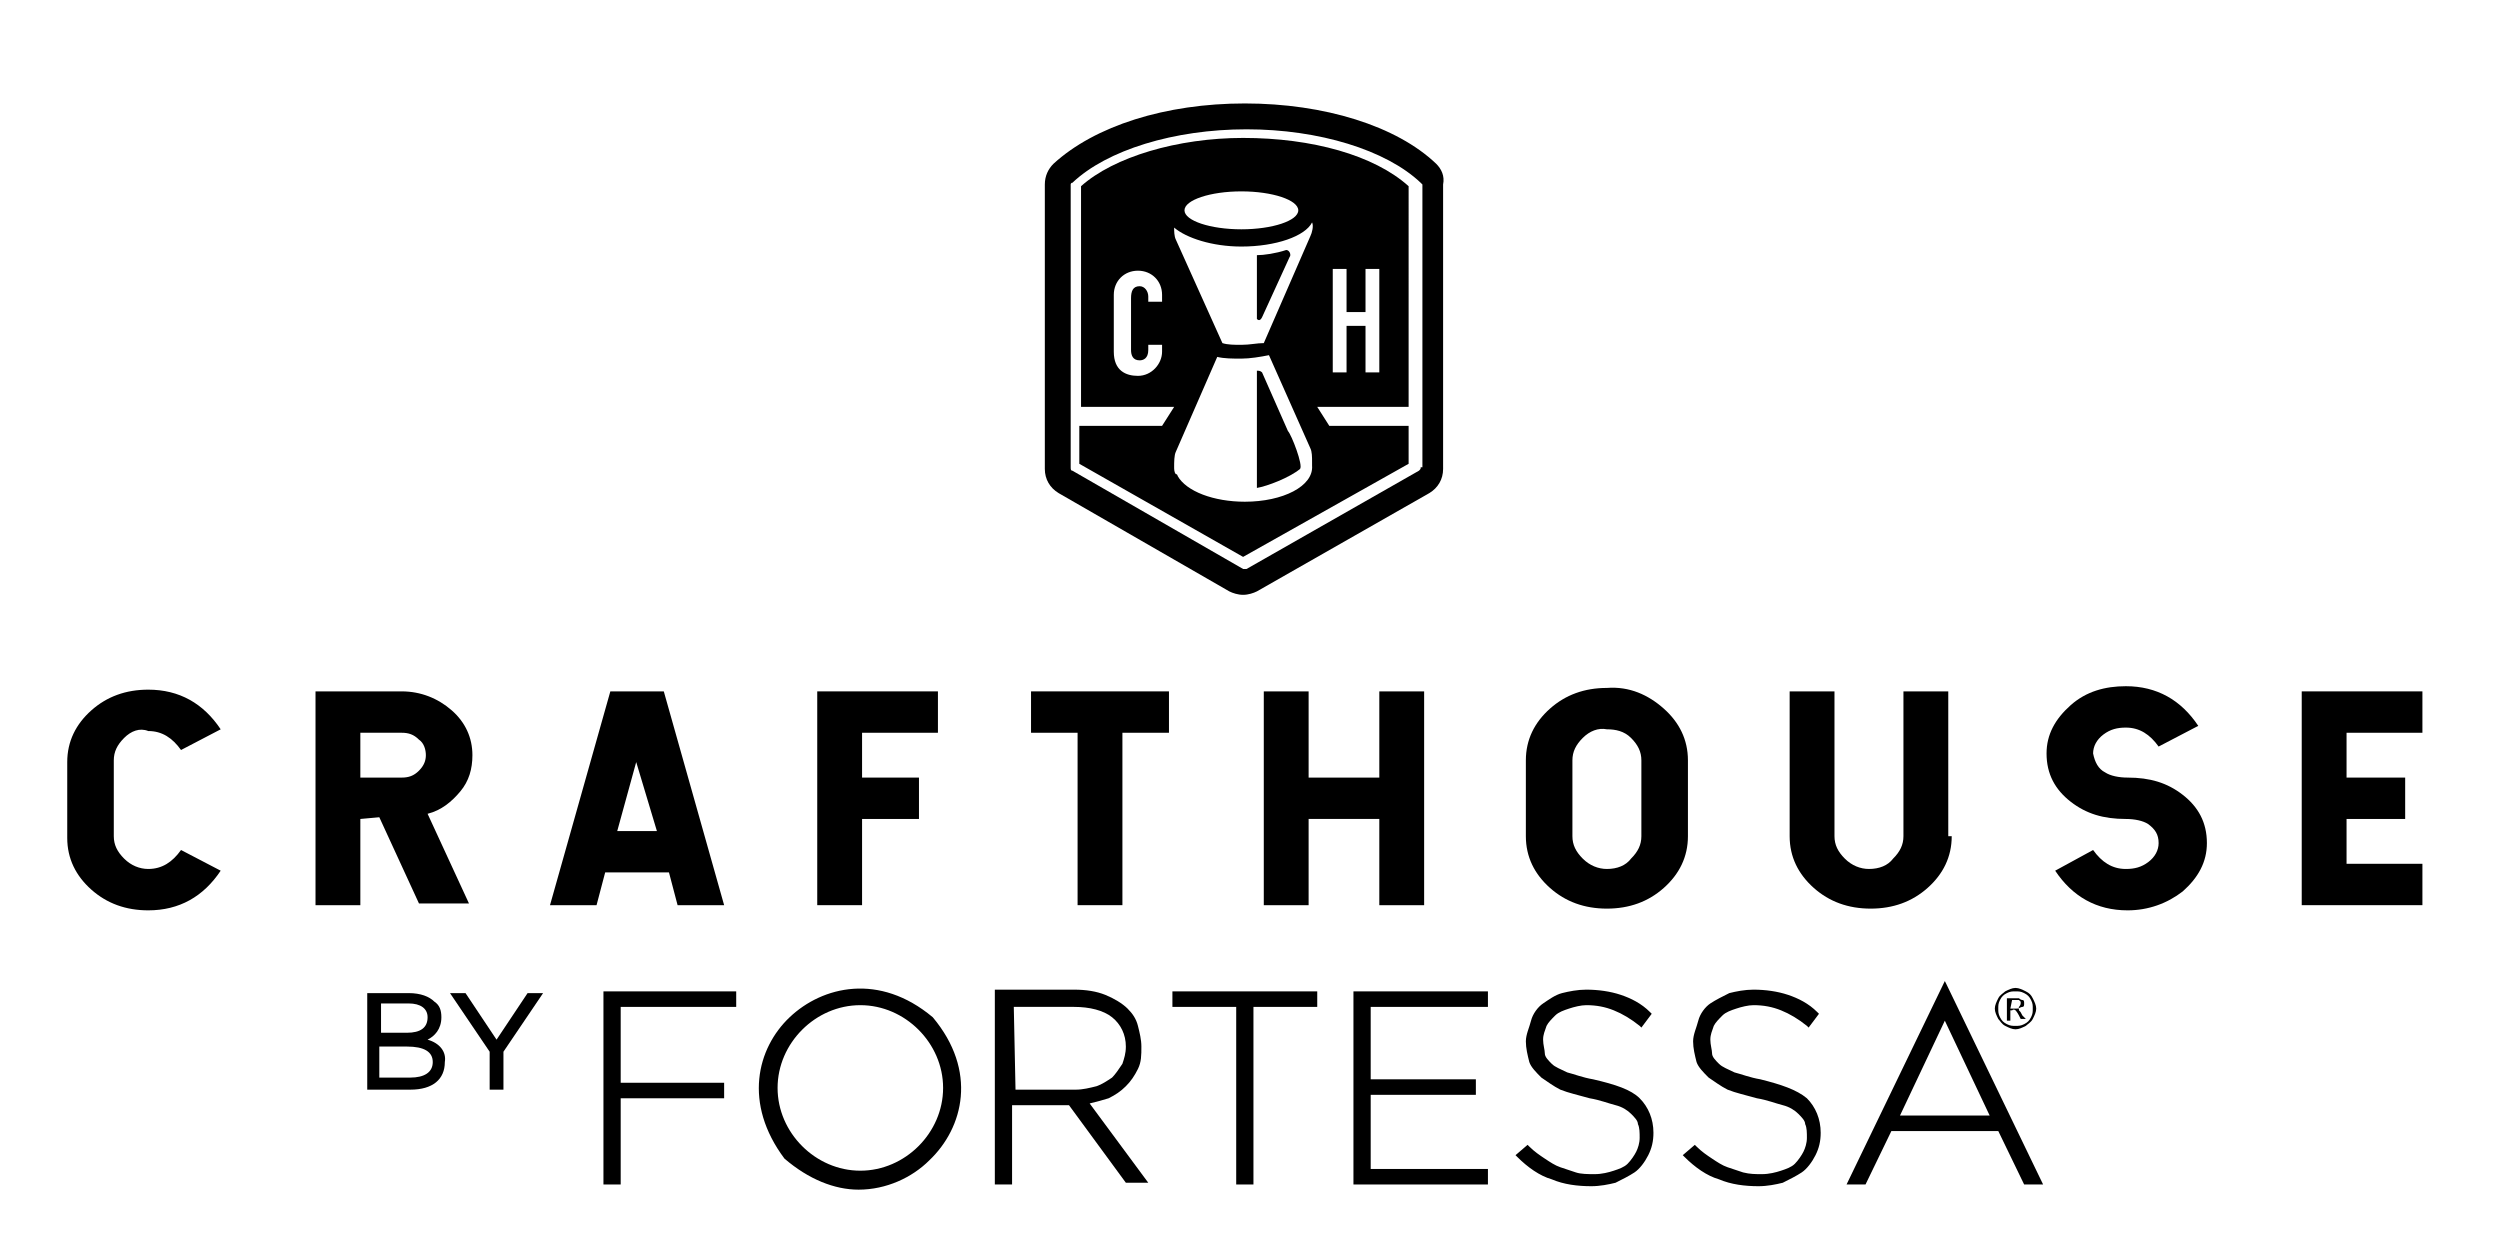 <?xml version="1.0" encoding="utf-8"?>
<svg version="1.1" id="Layer_1" xmlns="http://www.w3.org/2000/svg" xmlns:xlink="http://www.w3.org/1999/xlink" x="0px" y="0px"
	 viewBox="0 0 145 73" style="enable-background:new 0 0 145 73;" xml:space="preserve">
<g>
	<g>
		<g>
			<path d="M116.6,58.5h0.3c0.1,0,0.2,0,0.2-0.1c0,0,0.1-0.1,0.1-0.2c0,0,0-0.1,0-0.1s-0.1-0.1-0.1-0.1c0,0-0.1,0-0.2,0h-0.2
				L116.6,58.5L116.6,58.5z M116.4,59.2v-1.3h0.4c0.2,0,0.3,0,0.3,0s0.1,0.1,0.2,0.1s0.1,0.1,0.1,0.2c0,0.1,0,0.2-0.1,0.2
				s-0.2,0.1-0.3,0.1c0.1,0,0.1,0,0.1,0.1c0.1,0.1,0.1,0.1,0.2,0.3l0.2,0.2h-0.3l-0.1-0.2c-0.1-0.2-0.2-0.3-0.2-0.3
				c0,0-0.1-0.1-0.2,0h-0.1v0.6H116.4z M116.9,57.5c-0.2,0-0.3,0-0.5,0.1s-0.3,0.2-0.4,0.4s-0.1,0.3-0.1,0.5c0,0.2,0,0.3,0.1,0.5
				s0.2,0.3,0.4,0.4c0.2,0.1,0.3,0.1,0.5,0.1s0.3,0,0.5-0.1s0.3-0.2,0.4-0.4c0.1-0.2,0.1-0.3,0.1-0.5c0-0.2,0-0.3-0.1-0.5
				c-0.1-0.2-0.2-0.3-0.4-0.4C117.2,57.5,117.1,57.5,116.9,57.5 M116.9,57.3c0.2,0,0.4,0.1,0.6,0.2c0.2,0.1,0.3,0.2,0.4,0.4
				c0.1,0.2,0.2,0.4,0.2,0.6s-0.1,0.4-0.2,0.6c-0.1,0.2-0.3,0.3-0.4,0.4c-0.2,0.1-0.4,0.2-0.6,0.2s-0.4-0.1-0.6-0.2
				c-0.2-0.1-0.3-0.3-0.4-0.4c-0.1-0.2-0.2-0.4-0.2-0.6s0.1-0.4,0.2-0.6c0.1-0.2,0.3-0.3,0.4-0.4C116.5,57.4,116.7,57.3,116.9,57.3"
				/>
			<g>
				<path d="M24.8,60.3c0.4-0.2,0.8-0.6,0.8-1.3c0-0.4-0.1-0.7-0.4-0.9c-0.3-0.3-0.8-0.5-1.5-0.5h-2.4v5.6h2.5c1.3,0,2-0.6,2-1.6
					C25.9,61,25.5,60.5,24.8,60.3z M25.1,61.6c0,0.6-0.5,0.9-1.3,0.9h-1.8v-1.8h1.6C24.6,60.7,25.1,61,25.1,61.6z M22.1,60v-1.8h1.6
					c0.7,0,1.1,0.3,1.1,0.8c0,0.6-0.4,0.9-1.2,0.9H22.1z"/>
				<polygon points="28.8,60.3 27,57.6 27,57.6 26.1,57.6 28.4,61 28.4,63.2 29.2,63.2 29.2,61 31.5,57.6 30.6,57.6 				"/>
				<path d="M64.3,63.7c0.4-0.2,0.7-0.4,1-0.7c0.3-0.3,0.5-0.6,0.7-1c0.2-0.4,0.2-0.8,0.2-1.3v0c0-0.4-0.1-0.8-0.2-1.2
					s-0.3-0.7-0.6-1c-0.3-0.3-0.8-0.6-1.3-0.8c-0.5-0.2-1.1-0.3-1.8-0.3h-4.6v11.3h1v-4.6h3.3l3.3,4.5l0,0h1.3L63.2,64
					C63.6,63.9,64,63.8,64.3,63.7z M58.8,58.4h3.5c0.9,0,1.7,0.2,2.2,0.6c0.5,0.4,0.8,1,0.8,1.7v0c0,0.4-0.1,0.7-0.2,1
					c-0.2,0.3-0.4,0.6-0.6,0.8c-0.3,0.2-0.6,0.4-0.9,0.5c-0.4,0.1-0.8,0.2-1.2,0.2h-3.5L58.8,58.4L58.8,58.4z"/>
				<polygon points="68,58.4 71.7,58.4 71.7,68.7 72.7,68.7 72.7,58.4 76.4,58.4 76.4,57.5 68,57.5 				"/>
				<polygon points="79.5,63.5 85.6,63.5 85.6,62.6 79.5,62.6 79.5,58.4 86.3,58.4 86.3,57.5 78.5,57.5 78.5,68.7 86.3,68.7
					86.3,67.8 79.5,67.8 				"/>
				<path d="M92.4,62.6c-0.6-0.1-1.1-0.3-1.5-0.4c-0.4-0.2-0.7-0.3-0.9-0.5c-0.2-0.2-0.4-0.4-0.4-0.6s-0.1-0.5-0.1-0.8v0
					c0-0.3,0.1-0.5,0.2-0.8c0.1-0.2,0.3-0.4,0.5-0.6c0.2-0.2,0.5-0.3,0.8-0.4c0.3-0.1,0.7-0.2,1-0.2c0.6,0,1.1,0.1,1.6,0.3
					c0.5,0.2,1,0.5,1.5,0.9l0.1,0.1l0.6-0.8l-0.1-0.1c-0.5-0.5-1.1-0.8-1.7-1c-0.6-0.2-1.3-0.3-2-0.3c-0.5,0-1,0.1-1.4,0.2
					s-0.8,0.4-1.1,0.6s-0.6,0.6-0.7,1s-0.3,0.8-0.3,1.2v0c0,0.4,0.1,0.8,0.2,1.2c0.1,0.3,0.4,0.6,0.7,0.9c0.3,0.2,0.7,0.5,1.1,0.7
					c0.5,0.2,1,0.3,1.7,0.5c0.6,0.1,1.1,0.3,1.5,0.4c0.4,0.1,0.7,0.3,0.9,0.5c0.2,0.2,0.4,0.4,0.4,0.6c0.1,0.2,0.1,0.5,0.1,0.8v0
					c0,0.3-0.1,0.6-0.2,0.8c-0.1,0.2-0.3,0.5-0.5,0.7c-0.2,0.2-0.5,0.3-0.8,0.4s-0.7,0.2-1.1,0.2c-0.4,0-0.8,0-1.1-0.1
					s-0.6-0.2-0.9-0.3c-0.3-0.1-0.6-0.3-0.9-0.5c-0.3-0.2-0.6-0.4-0.9-0.7l-0.1-0.1L87.9,67l0.1,0.1c0.6,0.6,1.3,1.1,2,1.3
					c0.7,0.3,1.5,0.4,2.3,0.4c0.5,0,1-0.1,1.4-0.2c0.4-0.2,0.8-0.4,1.1-0.6s0.6-0.6,0.8-1c0.2-0.4,0.3-0.8,0.3-1.3v0
					c0-0.8-0.3-1.5-0.8-2C94.6,63.2,93.7,62.9,92.4,62.6z"/>
				<path d="M102.1,62.6c-0.6-0.1-1.1-0.3-1.5-0.4c-0.4-0.2-0.7-0.3-0.9-0.5c-0.2-0.2-0.4-0.4-0.4-0.6s-0.1-0.5-0.1-0.8v0
					c0-0.3,0.1-0.5,0.2-0.8c0.1-0.2,0.3-0.4,0.5-0.6c0.2-0.2,0.5-0.3,0.8-0.4c0.3-0.1,0.7-0.2,1-0.2c0.6,0,1.1,0.1,1.6,0.3
					c0.5,0.2,1,0.5,1.5,0.9l0.1,0.1l0.6-0.8l-0.1-0.1c-0.5-0.5-1.1-0.8-1.7-1c-0.6-0.2-1.3-0.3-2-0.3c-0.5,0-1,0.1-1.4,0.2
					c-0.4,0.2-0.8,0.4-1.1,0.6s-0.6,0.6-0.7,1s-0.3,0.8-0.3,1.2v0c0,0.4,0.1,0.8,0.2,1.2c0.1,0.3,0.4,0.6,0.7,0.9
					c0.3,0.2,0.7,0.5,1.1,0.7c0.5,0.2,1,0.3,1.7,0.5c0.6,0.1,1.1,0.3,1.5,0.4c0.4,0.1,0.7,0.3,0.9,0.5c0.2,0.2,0.4,0.4,0.4,0.6
					c0.1,0.2,0.1,0.5,0.1,0.8v0c0,0.3-0.1,0.6-0.2,0.8c-0.1,0.2-0.3,0.5-0.5,0.7c-0.2,0.2-0.5,0.3-0.8,0.4s-0.7,0.2-1.1,0.2
					c-0.4,0-0.7,0-1.1-0.1c-0.3-0.1-0.6-0.2-0.9-0.3c-0.3-0.1-0.6-0.3-0.9-0.5c-0.3-0.2-0.6-0.4-0.9-0.7l-0.1-0.1L97.6,67l0.1,0.1
					c0.6,0.6,1.3,1.1,2,1.3c0.7,0.3,1.5,0.4,2.3,0.4c0.5,0,1-0.1,1.4-0.2c0.4-0.2,0.8-0.4,1.1-0.6s0.6-0.6,0.8-1
					c0.2-0.4,0.3-0.8,0.3-1.3v0c0-0.8-0.3-1.5-0.8-2C104.2,63.2,103.3,62.9,102.1,62.6z"/>
				<path d="M54.1,59c-3.1-2.6-6.4-1.8-8.3,0c-1.9,1.8-2.7,5-0.3,8.2c1.4,1.2,2.9,1.8,4.3,1.8c1.6,0,3.1-0.7,4.1-1.7
					C55.9,65.4,56.7,62.1,54.1,59L54.1,59z M54.7,63.1c0,2.6-2.2,4.8-4.8,4.8c-2.6,0-4.8-2.2-4.8-4.8c0-2.6,2.2-4.8,4.8-4.8
					C52.5,58.3,54.7,60.5,54.7,63.1z"/>
				<path d="M112.9,57.1l-0.1-0.2l-5.7,11.8h1.1l1.5-3.1h6.2l1.5,3.1h1.1L112.9,57.1z M115.4,64.7l-5.2,0l2.6-5.5L115.4,64.7z"/>
				<polygon points="35,68.7 36,68.7 36,63.7 42,63.7 42,62.8 36,62.8 36,58.4 42.7,58.4 42.7,57.5 35,57.5 				"/>
			</g>
		</g>
	</g>
	<g>
		<path d="M7.2,42.8c-0.4,0.4-0.6,0.8-0.6,1.3v4.4c0,0.5,0.2,0.9,0.6,1.3c0.4,0.4,0.9,0.6,1.4,0.6c0.8,0,1.4-0.4,1.9-1.1l2.3,1.2
			c-1,1.5-2.4,2.3-4.2,2.3c-1.3,0-2.4-0.4-3.3-1.2c-0.9-0.8-1.4-1.8-1.4-3v-4.4c0-1.2,0.5-2.2,1.4-3c0.9-0.8,2-1.2,3.3-1.2
			c1.8,0,3.2,0.8,4.2,2.3l-2.3,1.2c-0.5-0.7-1.1-1.1-1.9-1.1C8.1,42.2,7.6,42.4,7.2,42.8z"/>
		<path d="M20.9,47.5v5h-2.6V40.1h5c1.1,0,2.1,0.4,2.9,1.1c0.8,0.7,1.2,1.6,1.2,2.6c0,0.8-0.2,1.5-0.7,2.1c-0.5,0.6-1.1,1.1-1.9,1.3
			l2.4,5.2h-2.9l-2.3-5L20.9,47.5L20.9,47.5z M20.9,42.5v2.6h2.4c0.4,0,0.7-0.1,1-0.4c0.3-0.3,0.4-0.6,0.4-0.9s-0.1-0.7-0.4-0.9
			c-0.3-0.3-0.6-0.4-1-0.4L20.9,42.5L20.9,42.5z"/>
		<path d="M38.5,40.1l3.5,12.4h-2.7l-0.5-1.9h-3.7l-0.5,1.9h-2.7l3.5-12.4H38.5z M35.8,48.2h2.3l-1.2-4L35.8,48.2z"/>
		<path d="M54.4,40.1v2.4H50v2.6h3.3v2.4H50v5h-2.6V40.1H54.4z"/>
		<path d="M67.8,40.1v2.4h-2.7v10h-2.6v-10h-2.7v-2.4H67.8z"/>
		<path d="M82.6,40.1v12.4h-2.6v-5h-4.1v5h-2.6V40.1h2.6v5h4.1v-5H82.6z"/>
		<path d="M96.5,41.1c0.9,0.8,1.4,1.8,1.4,3v4.4c0,1.2-0.5,2.2-1.4,3c-0.9,0.8-2,1.2-3.3,1.2s-2.4-0.4-3.3-1.2
			c-0.9-0.8-1.4-1.8-1.4-3v-4.4c0-1.2,0.5-2.2,1.4-3c0.9-0.8,2-1.2,3.3-1.2C94.5,39.8,95.6,40.3,96.5,41.1z M91.8,42.8
			c-0.4,0.4-0.6,0.8-0.6,1.3v4.4c0,0.5,0.2,0.9,0.6,1.3s0.9,0.6,1.4,0.6c0.6,0,1.1-0.2,1.4-0.6c0.4-0.4,0.6-0.8,0.6-1.3v-4.4
			c0-0.5-0.2-0.9-0.6-1.3c-0.4-0.4-0.9-0.5-1.4-0.5C92.7,42.2,92.2,42.4,91.8,42.8z"/>
		<path d="M113.2,48.5c0,1.2-0.5,2.2-1.4,3c-0.9,0.8-2,1.2-3.3,1.2s-2.4-0.4-3.3-1.2c-0.9-0.8-1.4-1.8-1.4-3v-8.4h2.6v8.4
			c0,0.5,0.2,0.9,0.6,1.3s0.9,0.6,1.4,0.6c0.6,0,1.1-0.2,1.4-0.6c0.4-0.4,0.6-0.8,0.6-1.3v-8.4h2.6V48.5z"/>
		<path d="M122.1,44.8c0.3,0.2,0.8,0.3,1.3,0.3c1.3,0,2.3,0.3,3.2,1c0.9,0.7,1.4,1.6,1.4,2.8c0,1.1-0.5,2-1.4,2.8
			c-0.9,0.7-2,1.1-3.2,1.1c-1.8,0-3.2-0.8-4.2-2.3l1.1-0.6l1.1-0.6c0.5,0.7,1.1,1.1,1.9,1.1c0.5,0,0.9-0.1,1.3-0.4
			c0.4-0.3,0.6-0.7,0.6-1.1c0-0.5-0.2-0.8-0.6-1.1c-0.3-0.2-0.8-0.3-1.3-0.3c-1.3,0-2.3-0.3-3.2-1c-0.9-0.7-1.4-1.6-1.4-2.8
			c0-1.1,0.5-2,1.4-2.8c0.9-0.8,2-1.1,3.2-1.1c1.8,0,3.2,0.8,4.2,2.3l-2.3,1.2c-0.5-0.7-1.1-1.1-1.9-1.1c-0.5,0-0.9,0.1-1.3,0.4
			c-0.4,0.3-0.6,0.7-0.6,1.1C121.5,44.2,121.7,44.6,122.1,44.8z"/>
		<path d="M140.5,40.1v2.4h-4.4v2.6h3.4v2.4h-3.4v2.6h4.4v2.4h-7V40.1H140.5z"/>
	</g>
	<g>
		<path d="M83.3,9.5C81,7.3,76.8,6,72.2,6s-8.7,1.3-11.1,3.5c-0.3,0.3-0.5,0.7-0.5,1.2v16.5c0,0.6,0.3,1.1,0.8,1.4l9.9,5.7
			c0.2,0.1,0.5,0.2,0.8,0.2c0.3,0,0.6-0.1,0.8-0.2l10-5.7c0.5-0.3,0.8-0.8,0.8-1.4V10.7C83.8,10.2,83.6,9.8,83.3,9.5z M82.4,27.1
			c0,0.1,0,0.1-0.1,0.2l-10,5.7c-0.1,0-0.1,0-0.2,0l-9.9-5.7c-0.1,0-0.1-0.1-0.1-0.2V10.7c0,0,0-0.1,0.1-0.1c2-1.9,5.9-3.1,10.1-3.1
			c4.2,0,8.1,1.2,10.1,3.1c0,0,0.1,0.1,0.1,0.1V27.1z"/>
		<path d="M62.7,10.8v12.8h5.4l-0.7,1.1h-4.8v2.2l9.5,5.4l9.6-5.4v-2.2h-4.6l-0.7-1.1h5.3V10.8c-2-1.8-5.6-2.8-9.6-2.8
			C68.3,8,64.6,9.1,62.7,10.8z M77.3,15.6h0.8v2.5h1.1v-2.5H80v6h-0.8v-2.7h-1.1v2.7h-0.8V15.6z M76,13.7l-2.7,6.2
			C72.9,19.9,72.5,20,72,20c-0.4,0-0.8,0-1.1-0.1l-2.7-6c-0.1-0.2-0.1-0.5-0.1-0.7c0.7,0.6,2.2,1.1,3.9,1.1c2,0,3.7-0.6,4.1-1.4
			C76.2,13.1,76.1,13.5,76,13.7z M72,11.1c1.8,0,3.3,0.5,3.3,1.1s-1.5,1.1-3.3,1.1s-3.3-0.5-3.3-1.1C68.7,11.6,70.2,11.1,72,11.1z
			 M67.4,17.5h-0.8v-0.3c0-0.3-0.2-0.6-0.5-0.6c-0.4,0-0.5,0.3-0.5,0.7v3c0,0.3,0.1,0.6,0.5,0.6c0.2,0,0.5-0.1,0.5-0.6v-0.3h0.8v0.4
			c0,0.7-0.6,1.4-1.4,1.4c-0.7,0-1.4-0.3-1.4-1.4v-3.3c0-0.8,0.6-1.4,1.4-1.4c0.8,0,1.4,0.6,1.4,1.4L67.4,17.5L67.4,17.5z
			 M72.2,29.1c-1.8,0-3.4-0.6-3.9-1.5c0,0,0-0.1-0.1-0.1c-0.1-0.1-0.1-0.3-0.1-0.4c0,0,0,0,0,0c0-0.3,0-0.7,0.1-0.9l2.4-5.5
			c0.4,0.1,0.9,0.1,1.4,0.1c0.5,0,1.1-0.1,1.6-0.2l2.4,5.4c0.1,0.2,0.1,0.5,0.1,0.8c0,0.1,0,0.2,0,0.2
			C76.2,28.2,74.4,29.1,72.2,29.1z"/>
		<path d="M74.6,14.5c-0.6,0.2-1.3,0.3-1.7,0.3v3.7c0.1,0.1,0.2,0.1,0.3-0.1l1.6-3.5C74.9,14.8,74.8,14.5,74.6,14.5z"/>
		<path d="M73.2,21.6c-0.1-0.1-0.2-0.1-0.3-0.1v6.8c0.6-0.1,1.9-0.6,2.5-1.1c0.2-0.2-0.5-2-0.7-2.2L73.2,21.6z"/>
	</g>
</g>
</svg>
